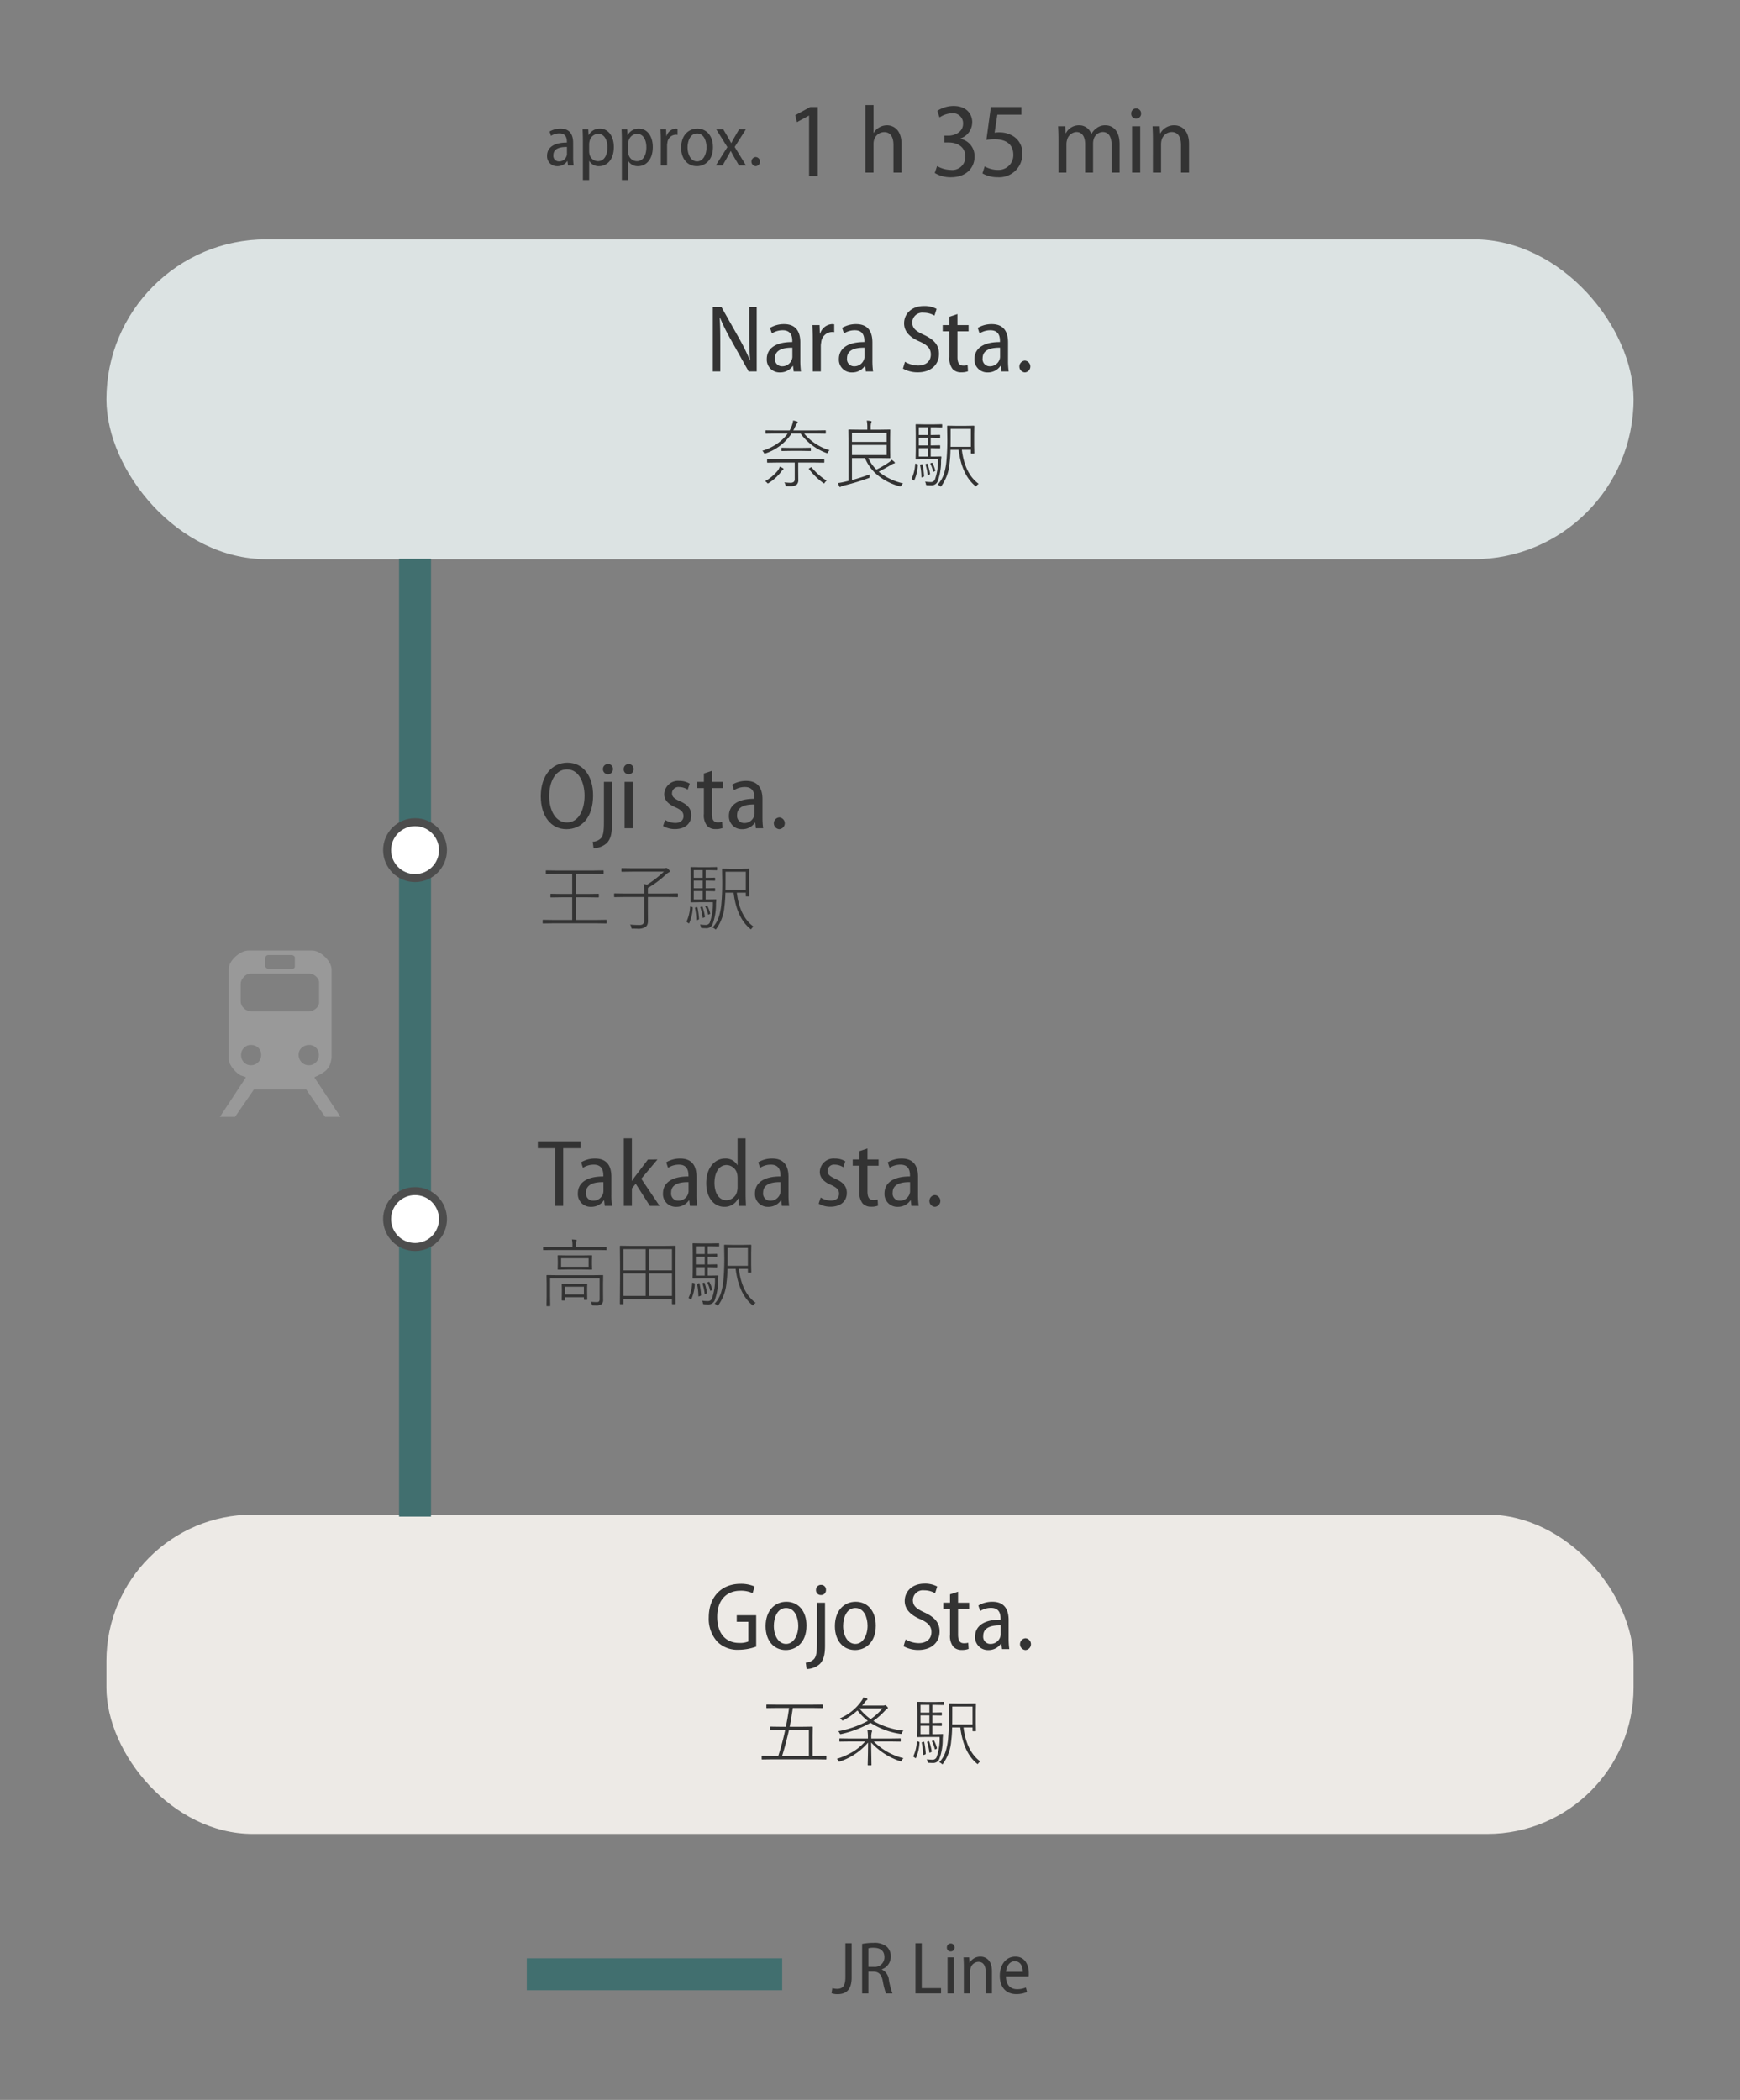 <svg id="_4-YO" data-name="4-YO" xmlns="http://www.w3.org/2000/svg" xmlns:xlink="http://www.w3.org/1999/xlink" width="327" height="394.606" viewBox="0 0 327 394.606"><rect x="0" y="0" width="327" height="394.606" fill="#808080" stroke="none"/><defs><style>.cls-1{fill:#999;}.cls-2{fill:#dce3e3;}.cls-3{fill:#333;}.cls-4{fill:#edeae6;}.cls-5,.cls-6{fill:none;stroke-miterlimit:10;}.cls-5{stroke:#416f6f;stroke-width:6px;}.cls-6{stroke:#4d4d4d;stroke-width:3px;}.cls-7{fill:#fff;}</style><symbol id="map-icon-train" data-name="map-icon-train" viewBox="0 0 37.772 52.117"><path class="cls-1" d="M29.771,40.018l-.123-.235.062-.088.062-.088a14.521,14.521,0,0,0,3.111-1.744,5.144,5.144,0,0,0,1.871-3.054l.234-1.074V5.987a4.252,4.252,0,0,0-.595-2.071,7.946,7.946,0,0,0-1.484-1.932A8.523,8.523,0,0,0,30.926.559,4.639,4.639,0,0,0,28.818,0H8.96A4.712,4.712,0,0,0,6.91.529,8.494,8.494,0,0,0,4.895,1.896,7.546,7.546,0,0,0,3.383,3.759a4.146,4.146,0,0,0-.595,2.055v28.16a3.634,3.634,0,0,0,.355,1.482,7.292,7.292,0,0,0,.889,1.447,9.166,9.166,0,0,0,1.16,1.25,7.874,7.874,0,0,0,1.216.918c.191.08.542.204,1.04.362.487.157.715.273.678.349L0,52.117H4.741l5.933-8.599H27.043l5.926,8.599h4.803ZM14.173,2.369a.946.946,0,0,1,.297-.625.81.81,0,0,1,.593-.321h7.591a1.232,1.232,0,0,1,.476.232c.234.159.352.316.352.474V5.034a.672.672,0,0,1-.295.533.903.903,0,0,1-.533.246H15.006l-.241-.188a2.165,2.165,0,0,1-.384-.327.594.594,0,0,1-.208-.436ZM6.522,10.493a2.737,2.737,0,0,1,.269-1.159,4.554,4.554,0,0,1,.682-1.038A3.427,3.427,0,0,1,8.449,7.53,2.457,2.457,0,0,1,9.61,7.232H28.053a2.736,2.736,0,0,1,1.062.233,3.648,3.648,0,0,1,.981.654,3.721,3.721,0,0,1,.712.894,2.003,2.003,0,0,1,.263,1.004v6.287a2.005,2.005,0,0,1-.294,1.033,3.202,3.202,0,0,1-.771.899,4.434,4.434,0,0,1-1.009.613,2.446,2.446,0,0,1-1.064.239H9.729l-.3-.053a1.794,1.794,0,0,1-.358-.123,3.007,3.007,0,0,1-1.775-1.068,2.915,2.915,0,0,1-.773-1.954Zm5.489,24.491a3.058,3.058,0,0,1-2.283.947A2.878,2.878,0,0,1,7.5,34.984a3.33,3.33,0,0,1-.858-2.317,2.993,2.993,0,0,1,.893-2.159,2.928,2.928,0,0,1,2.194-.925,3.261,3.261,0,0,1,2.283.858,2.988,2.988,0,0,1,.919,2.289A3.124,3.124,0,0,1,12.012,34.984Zm13.578,0a3.214,3.214,0,0,1-.922-2.317,2.832,2.832,0,0,1,.979-2.227,3.396,3.396,0,0,1,2.288-.858,2.907,2.907,0,0,1,2.221.925,3.065,3.065,0,0,1,.862,2.159,3.266,3.266,0,0,1-.891,2.317,2.965,2.965,0,0,1-2.257.947A3.044,3.044,0,0,1,25.59,34.984Z"/></symbol></defs><title>sp_areagude-gs</title><rect class="cls-2" x="20" y="44.975" width="287" height="60.108" rx="30.054" ry="30.054"/><path class="cls-3" d="M107.713,29.494a11.258,11.258,0,0,0,.098,1.597h-1.065l-.098-.812h-.042a2.196,2.196,0,0,1-1.863.953,1.863,1.863,0,0,1-1.933-1.947c0-1.653,1.429-2.508,3.726-2.493v-.168c0-.659-.182-1.569-1.415-1.556a2.868,2.868,0,0,0-1.569.463l-.266-.812a3.966,3.966,0,0,1,2.045-.547c1.863,0,2.381,1.261,2.381,2.676Zm-1.163-1.877c-1.093-.014-2.55.182-2.55,1.541a1.038,1.038,0,0,0,1.051,1.177,1.479,1.479,0,0,0,1.457-1.093,1.252,1.252,0,0,0,.042-.393Z"/><path class="cls-3" d="M109.545,26.497c0-.925-.028-1.598-.056-2.186h1.065l.056,1.065h.028a2.34,2.34,0,0,1,2.115-1.205c1.498,0,2.605,1.345,2.605,3.46,0,2.466-1.358,3.601-2.787,3.601a2.037,2.037,0,0,1-1.821-.98h-.028v3.586h-1.177Zm1.177,1.919a2.001,2.001,0,0,0,.056.518,1.643,1.643,0,0,0,1.583,1.359c1.191,0,1.793-1.121,1.793-2.62,0-1.372-.588-2.535-1.765-2.535a1.742,1.742,0,0,0-1.597,1.429,2.083,2.083,0,0,0-.07.505Z"/><path class="cls-3" d="M116.868,26.497c0-.925-.028-1.598-.056-2.186h1.065l.056,1.065h.028a2.34,2.34,0,0,1,2.115-1.205c1.498,0,2.605,1.345,2.605,3.46,0,2.466-1.358,3.601-2.787,3.601a2.037,2.037,0,0,1-1.821-.98h-.028v3.586h-1.177Zm1.177,1.919a2.001,2.001,0,0,0,.056.518,1.643,1.643,0,0,0,1.583,1.359c1.191,0,1.793-1.121,1.793-2.62,0-1.372-.588-2.535-1.765-2.535a1.742,1.742,0,0,0-1.597,1.429,2.083,2.083,0,0,0-.07.505Z"/><path class="cls-3" d="M124.189,26.314c0-.729-.028-1.4-.056-2.003h1.051l.042,1.246h.042a1.936,1.936,0,0,1,1.751-1.387,2.147,2.147,0,0,1,.308.028v1.148a1.515,1.515,0,0,0-.364-.027,1.628,1.628,0,0,0-1.54,1.526,2.545,2.545,0,0,0-.056.589v3.655h-1.177Z"/><path class="cls-3" d="M133.988,27.659c0,2.535-1.583,3.572-3.04,3.572-1.653,0-2.941-1.275-2.941-3.488,0-2.325,1.387-3.572,3.04-3.572C132.769,24.171,133.988,25.502,133.988,27.659Zm-4.776.056c0,1.373.658,2.62,1.793,2.62,1.106,0,1.779-1.261,1.779-2.647,0-1.121-.462-2.606-1.779-2.606C129.716,25.082,129.211,26.497,129.211,27.715Z"/><path class="cls-3" d="M135.924,24.311l.869,1.457c.224.378.406.742.616,1.12h.028c.196-.392.406-.77.616-1.135l.841-1.442h1.274l-2.101,3.306,2.129,3.474H138.88l-.896-1.526c-.224-.378-.42-.757-.644-1.177h-.028c-.196.42-.406.77-.644,1.177l-.868,1.526h-1.275l2.171-3.445-2.087-3.334Z"/><path class="cls-3" d="M142.006,31.231a.865.865,0,0,1,.014-1.724.864.864,0,0,1,0,1.724Z"/><path class="cls-3" d="M152.05,21.73h-.04l-2.24,1.221-.32-1.301,2.801-1.54h1.44V33.113h-1.64Z"/><path class="cls-3" d="M162.635,19.745h1.53v5.222h.036a2.703,2.703,0,0,1,1.008-1.008,2.883,2.883,0,0,1,1.477-.414c1.17,0,2.736.773,2.736,3.528v5.366H167.91V27.254c0-1.315-.432-2.431-1.765-2.431a2.011,2.011,0,0,0-1.891,1.512,2.339,2.339,0,0,0-.09.721v5.384h-1.53Z"/><path class="cls-3" d="M176.109,31.213a5.376,5.376,0,0,0,2.581.72,2.438,2.438,0,0,0,2.721-2.54c0-1.78-1.48-2.621-3.141-2.621h-.78v-1.28h.76c1.18,0,2.74-.68,2.74-2.221a1.88,1.88,0,0,0-2.12-1.98,4.319,4.319,0,0,0-2.301.78l-.42-1.24a5.519,5.519,0,0,1,3.081-.92c2.341,0,3.481,1.46,3.481,3.061a3.239,3.239,0,0,1-2.261,3.061v.04a3.32,3.32,0,0,1,2.701,3.361c0,2.08-1.54,3.881-4.441,3.881a5.703,5.703,0,0,1-3.041-.801Z"/><path class="cls-3" d="M191.954,21.551h-4.521l-.52,3.381a5.443,5.443,0,0,1,.9-.06,4.875,4.875,0,0,1,2.701.78,3.692,3.692,0,0,1,1.62,3.221,4.352,4.352,0,0,1-4.561,4.441,5.86,5.86,0,0,1-2.94-.721l.42-1.32a5.054,5.054,0,0,0,2.48.66,2.776,2.776,0,0,0,2.901-2.881c-.02-1.78-1.18-2.88-3.501-2.88a10.021,10.021,0,0,0-1.56.12l.84-6.182h5.741Z"/><path class="cls-3" d="M198.919,26.047c0-.935-.036-1.602-.072-2.322h1.333l.09,1.315h.036a2.737,2.737,0,0,1,2.503-1.494,2.346,2.346,0,0,1,2.269,1.62h.036a3.132,3.132,0,0,1,.954-1.08,2.61,2.61,0,0,1,1.692-.54c1.171,0,2.647.792,2.647,3.564v5.33h-1.494V27.361c0-1.53-.486-2.557-1.692-2.557a1.853,1.853,0,0,0-1.692,1.387,2.711,2.711,0,0,0-.108.792v5.456h-1.494V27.073c0-1.26-.486-2.269-1.639-2.269a1.946,1.946,0,0,0-1.765,1.53,2.696,2.696,0,0,0-.108.774v5.33h-1.494Z"/><path class="cls-3" d="M214.443,21.33a.906.906,0,0,1-.954.954.885.885,0,0,1-.9-.954.928.928,0,1,1,1.855,0ZM212.75,32.44V23.725h1.531v8.715Z"/><path class="cls-3" d="M216.667,26.047c0-.935-.036-1.602-.071-2.322h1.35l.072,1.315h.054a2.926,2.926,0,0,1,2.611-1.494c1.206,0,2.772.773,2.772,3.511v5.384h-1.513V27.235c0-1.296-.432-2.431-1.764-2.431a2.022,2.022,0,0,0-1.891,1.566,2.976,2.976,0,0,0-.09.757v5.311h-1.531Z"/><path class="cls-3" d="M133.963,69.806V57.67h1.603l3.385,5.996a39.419,39.419,0,0,1,1.98,4.033h.036c-.127-1.711-.162-3.224-.162-5.168V57.67h1.404V69.806h-1.513l-3.385-6.05a37.401,37.401,0,0,1-2.017-4.088l-.036.019c.09,1.566.108,3.043.108,5.222v4.897Z"/><path class="cls-3" d="M150.405,67.753a14.476,14.476,0,0,0,.126,2.053h-1.368l-.126-1.045h-.054a2.822,2.822,0,0,1-2.394,1.225,2.394,2.394,0,0,1-2.485-2.503c0-2.124,1.836-3.223,4.79-3.205v-.216c0-.846-.234-2.017-1.819-1.998a3.683,3.683,0,0,0-2.017.594l-.342-1.044a5.095,5.095,0,0,1,2.628-.702c2.395,0,3.061,1.62,3.061,3.438ZM148.911,65.34c-1.405-.018-3.277.234-3.277,1.98a1.334,1.334,0,0,0,1.351,1.513,1.9,1.9,0,0,0,1.873-1.404,1.599,1.599,0,0,0,.054-.504Z"/><path class="cls-3" d="M152.744,63.666c0-.936-.036-1.801-.072-2.575h1.351l.054,1.603h.054a2.488,2.488,0,0,1,2.25-1.782,2.772,2.772,0,0,1,.397.035v1.477a1.897,1.897,0,0,0-.468-.036,2.095,2.095,0,0,0-1.98,1.963,3.261,3.261,0,0,0-.072.757v4.699h-1.512Z"/><path class="cls-3" d="M163.954,67.753a14.476,14.476,0,0,0,.126,2.053h-1.368l-.126-1.045h-.054a2.822,2.822,0,0,1-2.394,1.225,2.394,2.394,0,0,1-2.485-2.503c0-2.124,1.836-3.223,4.79-3.205v-.216c0-.846-.234-2.017-1.819-1.998a3.683,3.683,0,0,0-2.017.594l-.342-1.044a5.095,5.095,0,0,1,2.628-.702c2.395,0,3.061,1.62,3.061,3.438ZM162.46,65.34c-1.405-.018-3.277.234-3.277,1.98a1.334,1.334,0,0,0,1.351,1.513,1.9,1.9,0,0,0,1.873-1.404,1.599,1.599,0,0,0,.054-.504Z"/><path class="cls-3" d="M170.072,67.987a4.969,4.969,0,0,0,2.466.702c1.513,0,2.395-.847,2.395-2.071,0-1.116-.648-1.782-2.089-2.431-1.674-.702-2.935-1.765-2.935-3.421,0-1.872,1.494-3.259,3.727-3.259a4.844,4.844,0,0,1,2.377.54l-.396,1.261a3.972,3.972,0,0,0-2.053-.54,1.877,1.877,0,0,0-2.124,1.8c0,1.152.702,1.675,2.233,2.377,1.873.882,2.791,1.908,2.791,3.547,0,1.944-1.404,3.476-3.997,3.476a5.598,5.598,0,0,1-2.773-.702Z"/><path class="cls-3" d="M179.936,59.02v2.07h2.088v1.17h-2.088v4.826c0,1.098.324,1.62,1.098,1.62a3.163,3.163,0,0,0,.81-.09l.072,1.152a3.365,3.365,0,0,1-1.296.198,2.075,2.075,0,0,1-1.603-.631,3.221,3.221,0,0,1-.594-2.232V62.261h-1.26v-1.17h1.26V59.524Z"/><path class="cls-3" d="M189.436,67.753a14.476,14.476,0,0,0,.126,2.053h-1.368l-.126-1.045h-.054a2.822,2.822,0,0,1-2.394,1.225,2.394,2.394,0,0,1-2.485-2.503c0-2.124,1.836-3.223,4.79-3.205v-.216c0-.846-.234-2.017-1.819-1.998a3.684,3.684,0,0,0-2.017.594l-.342-1.044a5.097,5.097,0,0,1,2.629-.702c2.394,0,3.061,1.62,3.061,3.438ZM187.942,65.34c-1.405-.018-3.277.234-3.277,1.98a1.334,1.334,0,0,0,1.351,1.513,1.9,1.9,0,0,0,1.873-1.404,1.599,1.599,0,0,0,.054-.504Z"/><path class="cls-3" d="M192.588,69.985a1.111,1.111,0,0,1,.018-2.215,1.111,1.111,0,0,1,0,2.215Z"/><path class="cls-3" d="M148.022,81.478H145.91l-1.935.027a.084.084,0,0,1-.096-.096V80.959a.085.085,0,0,1,.096-.096l1.935.027h2.495l.082-.171a5.324,5.324,0,0,0,.574-1.702,4.807,4.807,0,0,1,.697.178c.114.041.171.099.171.171q0,.056-.15.205a7.544,7.544,0,0,0-.52.998l-.171.321h4.088l1.921-.027a.085.085,0,0,1,.096.096V81.41a.084.084,0,0,1-.096.096l-1.921-.027h-2.044a9.82,9.82,0,0,0,4.771,3.124,1.303,1.303,0,0,0-.321.39c-.05.114-.098.171-.144.171a.653.653,0,0,1-.15-.048,10.414,10.414,0,0,1-4.826-3.637h-1.709a9.49,9.49,0,0,1-4.901,3.726.671.671,0,0,1-.164.041q-.061,0-.144-.185a.923.923,0,0,0-.294-.349,9.662,9.662,0,0,0,2.987-1.47A7.713,7.713,0,0,0,148.022,81.478Zm-1.483,6.214a3.098,3.098,0,0,1,.608.294c.073.06.109.105.109.137q0,.061-.157.185a1.481,1.481,0,0,0-.294.335,8.793,8.793,0,0,1-2.324,2.119.613.613,0,0,1-.185.089c-.037,0-.091-.05-.164-.15a.92.92,0,0,0-.362-.267,8.498,8.498,0,0,0,2.222-1.791A2.333,2.333,0,0,0,146.539,87.692Zm3.473-.772v1.565l.014,1.695a1.14,1.14,0,0,1-.335.923,2.303,2.303,0,0,1-1.347.273c-.127,0-.271-.002-.431-.007a.409.409,0,0,1-.219-.034.498.498,0,0,1-.075-.191,1.531,1.531,0,0,0-.212-.499,9.752,9.752,0,0,0,1.08.082,1.005,1.005,0,0,0,.711-.191.67.67,0,0,0,.157-.492V86.92h-3.151l-1.941.027c-.068,0-.102-.031-.102-.096V86.4c0-.064.034-.096.102-.096l1.941.027h6.651l1.962-.027a.085.085,0,0,1,.096.096v.451a.084.084,0,0,1-.096.096L152.855,86.92Zm-1.456-2.755h2.126l1.613-.027a.085.085,0,0,1,.096.096v.424a.084.084,0,0,1-.096.096l-1.613-.027h-2.126l-1.606.027c-.068,0-.102-.031-.102-.096v-.424c0-.064.034-.096.102-.096Zm6.809,6.159a1.292,1.292,0,0,0-.355.362q-.096.164-.144.164a.405.405,0,0,1-.164-.089,13.568,13.568,0,0,1-2.659-2.591.143.143,0,0,1-.034-.075c0-.036.05-.082.15-.137l.164-.102a.568.568,0,0,1,.15-.061c.023,0,.048.019.075.055A11.481,11.481,0,0,0,155.364,90.324Z"/><path class="cls-3" d="M162.996,80.747v-.335a7.134,7.134,0,0,0-.096-1.374,5.051,5.051,0,0,1,.738.082c.105.019.157.053.157.102a.853.853,0,0,1-.089.267,3.346,3.346,0,0,0-.068.895v.362h1.613l1.955-.027c.068,0,.102.032.102.096l-.027,1.47v2.27l.027,1.456c0,.065-.034.096-.102.096l-1.955-.027H163.18a8.195,8.195,0,0,0,.56,1.005,6.852,6.852,0,0,0,.964,1.162,18.973,18.973,0,0,0,2.406-1.408,1.92,1.92,0,0,0,.451-.451,4.673,4.673,0,0,1,.533.431.26.26,0,0,1,.082.171c0,.06-.061.096-.185.109a1.714,1.714,0,0,0-.472.226q-1.21.712-2.379,1.319a11.226,11.226,0,0,0,4.573,2.194,1.6,1.6,0,0,0-.321.397c-.078.119-.141.178-.191.178a.658.658,0,0,1-.171-.041,10.955,10.955,0,0,1-4.19-2.153,8.197,8.197,0,0,1-2.283-3.138h-2.447V90.208q1.429-.375,3.377-1.066a1.128,1.128,0,0,0-.061.383.561.561,0,0,1-.027.232.35.35,0,0,1-.164.089A46.903,46.903,0,0,1,158.6,91.247a1.945,1.945,0,0,0-.588.212.201.201,0,0,1-.144.068.132.132,0,0,1-.123-.096,6.495,6.495,0,0,1-.267-.649,14.854,14.854,0,0,0,1.497-.294q.376-.095.478-.109V83.085l-.027-2.27a.085.085,0,0,1,.096-.096l2.03.027Zm-2.885,2.297h6.528V81.335h-6.528Zm0,.574v1.887h6.528V83.618Z"/><path class="cls-3" d="M172.195,87.173l.185.055a.134.134,0,0,1,.109.144,8.285,8.285,0,0,1-.656,2.871q-.034.061-.061.061a.353.353,0,0,1-.123-.061l-.198-.144c-.086-.059-.13-.102-.13-.13a.164.164,0,0,1,.021-.068,7.335,7.335,0,0,0,.643-2.687c.009-.055.027-.082.055-.082A.85.85,0,0,1,172.195,87.173Zm2.714-2.953v1.579h.56l1.34-.027q.102,0,.102.082v.027c-.004.078-.016.21-.034.397q-.021.22-.027.349a10.652,10.652,0,0,1-.656,3.883,1.238,1.238,0,0,1-1.176.697q-.294,0-.793-.027c-.091-.009-.146-.024-.164-.048A.417.417,0,0,1,174,90.939a1.175,1.175,0,0,0-.157-.431,9.201,9.201,0,0,0,1.053.082.829.829,0,0,0,.772-.403,10.254,10.254,0,0,0,.602-3.869h-2.591l-1.511.027a.084.084,0,0,1-.096-.096l.027-1.572V81.472l-.027-1.661a.085.085,0,0,1,.096-.096l1.511.027h1.9l1.388-.027a.085.085,0,0,1,.096.096v.41a.084.084,0,0,1-.096.096l-1.388-.027h-.67v1.449h.321l1.36-.027a.085.085,0,0,1,.096.096v.397c0,.055-.032.082-.096.082l-1.36-.027h-.321V83.7h.321l1.36-.027a.085.085,0,0,1,.096.096v.383a.084.084,0,0,1-.096.096l-1.36-.027Zm-2.235-2.481h1.675V80.289h-1.675Zm0,1.962h1.675V82.258h-1.675Zm0,.52v1.579h1.675V84.22Zm.991,5.236c0,.073-.048.123-.144.15l-.191.075a.596.596,0,0,1-.123.027c-.032,0-.048-.029-.048-.089a11.15,11.15,0,0,0-.246-2.194.293.293,0,0,1-.007-.048c0-.031.048-.064.144-.096l.15-.041a.907.907,0,0,1,.109-.014q.048,0,.061.061A14.86,14.86,0,0,1,173.665,89.456Zm.506-2.311a.275.275,0,0,1,.089-.027c.027,0,.048.023.061.068a10.126,10.126,0,0,1,.458,1.832.212.212,0,0,1,.007.048c0,.037-.043.073-.13.109l-.137.055a.51.51,0,0,1-.137.048c-.023,0-.039-.024-.048-.075a8.934,8.934,0,0,0-.403-1.873.28.28,0,0,1-.014-.061q0-.041.123-.082Zm.895-.157a.334.334,0,0,1,.096-.027c.027,0,.05.019.068.055a6.221,6.221,0,0,1,.533,1.388.204.204,0,0,1,.007.041c0,.037-.03.071-.089.102l-.157.068a.385.385,0,0,1-.116.041c-.023,0-.039-.022-.048-.068a6.215,6.215,0,0,0-.506-1.415.157.157,0,0,1-.021-.061c0-.027.039-.052.116-.075Zm5.093-2.461h-1.538a23.858,23.858,0,0,1-.185,2.646,8.351,8.351,0,0,1-1.524,4.156q-.089.123-.123.123c-.023,0-.075-.041-.157-.123a1.312,1.312,0,0,0-.431-.253,5.373,5.373,0,0,0,1.203-2.058,11.577,11.577,0,0,0,.431-2.112A43.888,43.888,0,0,0,178.02,81.95l-.027-1.859a.085.085,0,0,1,.096-.096l1.565.027h1.798l1.552-.027a.085.085,0,0,1,.096.096l-.027,1.401v2.276l.027,1.374a.084.084,0,0,1-.096.096h-.451a.084.084,0,0,1-.096-.096v-.615h-1.695q.547,4.491,3.165,6.398a1.134,1.134,0,0,0-.376.335c-.068.101-.116.15-.144.15-.023,0-.073-.036-.15-.109Q180.727,89.189,180.159,84.527Zm-1.524-.56h3.821v-3.37h-3.808V81.998Q178.648,83.379,178.635,83.967Z"/><rect class="cls-4" x="20" y="284.625" width="287" height="60" rx="27.5" ry="27.5"/><path class="cls-3" d="M142.112,309.423a9.56,9.56,0,0,1-3.259.594,5.36,5.36,0,0,1-4.033-1.494,6.411,6.411,0,0,1-1.62-4.592c.018-3.961,2.484-6.302,5.96-6.302a6.337,6.337,0,0,1,2.647.505l-.36,1.242a5.302,5.302,0,0,0-2.305-.45c-2.502,0-4.357,1.656-4.357,4.915s1.728,4.897,4.141,4.897a4.124,4.124,0,0,0,1.71-.27V304.76H138.457v-1.225h3.655Z"/><path class="cls-3" d="M151.569,305.479c0,3.259-2.035,4.592-3.907,4.592-2.124,0-3.781-1.639-3.781-4.483,0-2.989,1.783-4.592,3.907-4.592C150.002,300.996,151.569,302.707,151.569,305.479Zm-6.14.072c0,1.765.846,3.367,2.305,3.367,1.422,0,2.287-1.621,2.287-3.403,0-1.44-.594-3.349-2.287-3.349C146.077,302.167,145.429,303.985,145.429,305.552Z"/><path class="cls-3" d="M151.429,312.43a2.286,2.286,0,0,0,1.548-.666c.414-.486.558-1.171.558-3.115v-7.472h1.513v8.012c0,1.728-.252,2.755-.99,3.512a3.812,3.812,0,0,1-2.467.935Zm3.799-13.648a.908.908,0,0,1-.955.955.899.899,0,0,1-.918-.955.927.927,0,0,1,.954-.954A.898.898,0,0,1,155.228,298.781Z"/><path class="cls-3" d="M164.591,305.479c0,3.259-2.035,4.592-3.907,4.592-2.124,0-3.781-1.639-3.781-4.483,0-2.989,1.783-4.592,3.907-4.592C163.025,300.996,164.591,302.707,164.591,305.479Zm-6.14.072c0,1.765.846,3.367,2.305,3.367,1.422,0,2.287-1.621,2.287-3.403,0-1.44-.594-3.349-2.287-3.349C159.1,302.167,158.452,303.985,158.452,305.552Z"/><path class="cls-3" d="M170.188,308.072a4.969,4.969,0,0,0,2.466.702c1.513,0,2.395-.846,2.395-2.07,0-1.116-.648-1.782-2.089-2.431-1.674-.702-2.935-1.765-2.935-3.421,0-1.873,1.494-3.26,3.727-3.26a4.842,4.842,0,0,1,2.377.541l-.396,1.26a3.982,3.982,0,0,0-2.053-.54,1.878,1.878,0,0,0-2.124,1.801c0,1.152.702,1.675,2.233,2.377,1.873.882,2.791,1.908,2.791,3.547,0,1.944-1.404,3.475-3.997,3.475a5.598,5.598,0,0,1-2.773-.702Z"/><path class="cls-3" d="M180.052,299.106v2.071H182.14v1.17h-2.088v4.825c0,1.099.324,1.621,1.098,1.621a3.114,3.114,0,0,0,.81-.091l.072,1.152a3.365,3.365,0,0,1-1.296.198,2.075,2.075,0,0,1-1.603-.63,3.222,3.222,0,0,1-.594-2.232v-4.844h-1.26v-1.17h1.26v-1.567Z"/><path class="cls-3" d="M189.551,307.838a14.457,14.457,0,0,0,.126,2.053h-1.368l-.126-1.044h-.054a2.822,2.822,0,0,1-2.394,1.225,2.395,2.395,0,0,1-2.485-2.503c0-2.125,1.836-3.223,4.79-3.205v-.216c0-.847-.234-2.017-1.819-1.999a3.677,3.677,0,0,0-2.017.595l-.342-1.045a5.106,5.106,0,0,1,2.629-.702c2.394,0,3.061,1.621,3.061,3.439Zm-1.494-2.412c-1.405-.019-3.277.233-3.277,1.98a1.334,1.334,0,0,0,1.351,1.513,1.901,1.901,0,0,0,1.873-1.404,1.605,1.605,0,0,0,.054-.505Z"/><path class="cls-3" d="M192.704,310.071a1.111,1.111,0,0,1,.018-2.215,1.111,1.111,0,0,1,0,2.215Z"/><path class="cls-3" d="M146.26,329.979a50.231,50.231,0,0,0,1.306-4.888h-.827l-1.935.027a.085.085,0,0,1-.096-.096v-.465a.084.084,0,0,1,.096-.096l1.935.027h.95q.404-1.997.602-3.534h-2.208l-1.962.027a.085.085,0,0,1-.096-.096v-.478a.084.084,0,0,1,.096-.096l1.962.027h6.467l1.955-.027a.084.084,0,0,1,.096.096v.478a.085.085,0,0,1-.096.096l-1.955-.027h-3.555q-.308,2.118-.588,3.534h2.263l1.962-.027c.073,0,.109.031.109.096l-.027,1.545v3.876h.643l1.853-.027a.084.084,0,0,1,.096.096v.492a.085.085,0,0,1-.096.096l-1.853-.027h-8.271l-1.846.027a.085.085,0,0,1-.096-.096v-.492a.084.084,0,0,1,.096-.096l1.846.027Zm.718,0h5.038v-4.888h-3.739Q147.614,328.004,146.978,329.979Z"/><path class="cls-3" d="M159.767,327.259l-1.921.027a.085.085,0,0,1-.096-.096v-.424a.084.084,0,0,1,.096-.096l1.921.027H163.11v-.185a8.199,8.199,0,0,0-.096-1.408q.322.013.725.068c.105.018.157.055.157.109a.447.447,0,0,1-.034.157.958.958,0,0,0-.048.137,3.83,3.83,0,0,0-.075.936v.185h3.514l1.921-.027a.084.084,0,0,1,.096.096v.424a.085.085,0,0,1-.096.096l-1.921-.027h-3.035a11.848,11.848,0,0,0,5.571,3.138,1.423,1.423,0,0,0-.321.417c-.059.118-.114.178-.164.178a.6.6,0,0,1-.157-.041,12.785,12.785,0,0,1-5.435-3.521l.068,4.211a.085.085,0,0,1-.096.096h-.52a.085.085,0,0,1-.096-.096q0-.048.014-.629.048-1.723.055-3.555a12.002,12.002,0,0,1-5.25,3.541,1.25,1.25,0,0,1-.185.048c-.05,0-.1-.055-.15-.164a.885.885,0,0,0-.294-.362,14.012,14.012,0,0,0,3.261-1.483,10.445,10.445,0,0,0,2.071-1.777Zm-1.921-4.354a9.471,9.471,0,0,0,4.211-3.5,1.525,1.525,0,0,0,.198-.444,5.314,5.314,0,0,1,.677.232.145.145,0,0,1,.096.144c0,.059-.043.109-.13.15a1.281,1.281,0,0,0-.321.328q-.424.554-.547.684h3.978a.556.556,0,0,0,.212-.027.315.315,0,0,1,.123-.041c.078,0,.189.075.335.226.132.132.198.226.198.28,0,.059-.041.109-.123.15a1.811,1.811,0,0,0-.369.308,14.569,14.569,0,0,1-2.249,2.003,14.46,14.46,0,0,0,5.653,1.818,1.026,1.026,0,0,0-.28.424c-.045.132-.102.198-.171.198a1.183,1.183,0,0,1-.137-.014,14.14,14.14,0,0,1-5.599-2.078,19.818,19.818,0,0,1-5.489,2.106,1.034,1.034,0,0,1-.164.027c-.055,0-.112-.071-.171-.212a1.14,1.14,0,0,0-.239-.342,18.986,18.986,0,0,0,5.558-1.941,11.047,11.047,0,0,1-1.948-1.962,12.128,12.128,0,0,1-2.632,1.832.429.429,0,0,1-.171.061c-.045,0-.105-.048-.178-.144A.829.829,0,0,0,157.846,322.904Zm7.991-1.859h-4.32a10.709,10.709,0,0,0,2.099,2.003A11.153,11.153,0,0,0,165.837,321.045Z"/><path class="cls-3" d="M172.509,327.259l.185.055a.133.133,0,0,1,.109.144,8.285,8.285,0,0,1-.656,2.871q-.034.061-.061.061a.353.353,0,0,1-.123-.061l-.198-.144c-.086-.06-.13-.102-.13-.13a.16.16,0,0,1,.021-.068,7.345,7.345,0,0,0,.643-2.687c.009-.055.027-.082.055-.082A.85.85,0,0,1,172.509,327.259Zm2.714-2.953v1.579h.56l1.34-.027q.102,0,.102.082v.027c-.004.077-.016.209-.034.397q-.021.218-.027.349a10.657,10.657,0,0,1-.656,3.883,1.238,1.238,0,0,1-1.176.697c-.196,0-.46-.01-.793-.027-.091-.01-.146-.025-.164-.048a.427.427,0,0,1-.061-.191,1.175,1.175,0,0,0-.157-.431,9.201,9.201,0,0,0,1.053.082.831.831,0,0,0,.772-.403,10.263,10.263,0,0,0,.602-3.869h-2.591l-1.511.027a.085.085,0,0,1-.096-.096l.027-1.572v-3.206l-.027-1.661a.084.084,0,0,1,.096-.096l1.511.027h1.9l1.388-.027a.084.084,0,0,1,.096.096v.41a.085.085,0,0,1-.096.096l-1.388-.027h-.67v1.449h.321l1.36-.027a.084.084,0,0,1,.096.096v.397c0,.055-.032.082-.096.082l-1.36-.027h-.321v1.442h.321l1.36-.027a.084.084,0,0,1,.096.096v.383a.085.085,0,0,1-.096.096l-1.36-.027Zm-2.235-2.481h1.675V320.375h-1.675Zm0,1.962h1.675v-1.442h-1.675Zm0,.52v1.579h1.675v-1.579Zm.991,5.236c0,.072-.048.123-.144.15l-.191.075a.675.675,0,0,1-.123.027c-.032,0-.048-.03-.048-.089a11.15,11.15,0,0,0-.246-2.194.323.323,0,0,1-.007-.048c0-.032.048-.065.144-.096l.15-.041a.737.737,0,0,1,.109-.014q.048,0,.061.061A14.841,14.841,0,0,1,173.978,329.542Zm.506-2.311a.252.252,0,0,1,.089-.027c.027,0,.048.022.061.068a10.105,10.105,0,0,1,.458,1.832.205.205,0,0,1,.007.048c0,.036-.043.072-.13.109l-.137.055a.552.552,0,0,1-.137.048c-.023,0-.039-.025-.048-.075a8.907,8.907,0,0,0-.403-1.873.305.305,0,0,1-.014-.061q0-.041.123-.082Zm.895-.157a.304.304,0,0,1,.096-.027c.027,0,.05.018.068.055a6.184,6.184,0,0,1,.533,1.388.185.185,0,0,1,.007.041c0,.036-.03.07-.089.102l-.157.068a.385.385,0,0,1-.116.041c-.023,0-.039-.023-.048-.068a6.181,6.181,0,0,0-.506-1.415.157.157,0,0,1-.021-.061c0-.027.039-.053.116-.075Zm5.093-2.461h-1.538a23.858,23.858,0,0,1-.185,2.646,8.355,8.355,0,0,1-1.524,4.156q-.089.123-.123.123c-.023,0-.075-.041-.157-.123a1.295,1.295,0,0,0-.431-.253,5.381,5.381,0,0,0,1.203-2.058,11.577,11.577,0,0,0,.431-2.112,43.9,43.9,0,0,0,.185-4.956l-.027-1.859a.084.084,0,0,1,.096-.096l1.565.027h1.798l1.552-.027a.084.084,0,0,1,.096.096l-.027,1.401v2.276l.027,1.374a.085.085,0,0,1-.096.096h-.451a.085.085,0,0,1-.096-.096v-.615h-1.695q.547,4.491,3.165,6.398a1.113,1.113,0,0,0-.376.335c-.068.1-.116.15-.144.15-.023,0-.073-.037-.15-.109Q181.04,329.275,180.473,324.613Zm-1.524-.56H182.77v-3.37h-3.808v1.401Q178.962,323.464,178.948,324.053Z"/><line class="cls-5" x1="78" y1="105" x2="78" y2="285"/><circle class="cls-6" cx="78" cy="159.75" r="4.5"/><circle class="cls-7" cx="78" cy="159.75" r="4.5"/><circle class="cls-6" cx="78" cy="229.08" r="4.5"/><circle class="cls-7" cx="78" cy="229.08" r="4.5"/><use width="37.772" height="52.117" transform="translate(41.322 178.615) scale(0.6)" xlink:href="#map-icon-train"/><path class="cls-3" d="M111.461,149.461c0,4.267-2.25,6.356-5.005,6.356-2.863,0-4.826-2.394-4.826-6.176,0-3.907,2.106-6.319,5.006-6.319C109.57,143.321,111.461,145.77,111.461,149.461Zm-8.246.162c0,2.557,1.134,4.934,3.331,4.934,2.215,0,3.312-2.396,3.312-5.042,0-2.358-1.008-4.934-3.295-4.934S103.215,147.012,103.215,149.623Z"/><path class="cls-3" d="M111.389,158.175a2.282,2.282,0,0,0,1.549-.666c.414-.486.559-1.17.559-3.114v-7.473h1.512v8.013c0,1.728-.252,2.755-.99,3.511a3.811,3.811,0,0,1-2.467.936Zm3.8-13.648a.937.937,0,1,1-1.873,0,.927.927,0,0,1,.954-.954A.898.898,0,0,1,115.189,144.527Z"/><path class="cls-3" d="M119.074,144.527a.906.906,0,0,1-.954.954.885.885,0,0,1-.9-.954.928.928,0,1,1,1.855,0Zm-1.692,11.109v-8.715h1.53v8.715Z"/><path class="cls-3" d="M124.995,154.07a3.795,3.795,0,0,0,1.891.576c1.044,0,1.566-.54,1.566-1.297,0-.72-.397-1.134-1.458-1.62-1.459-.612-2.161-1.44-2.161-2.467a2.59,2.59,0,0,1,2.827-2.521,3.692,3.692,0,0,1,1.963.521l-.379,1.116a3.017,3.017,0,0,0-1.603-.485,1.199,1.199,0,0,0-1.35,1.17c0,.685.432,1.009,1.476,1.494,1.369.595,2.143,1.351,2.143,2.629,0,1.603-1.188,2.611-3.061,2.611a4.355,4.355,0,0,1-2.232-.576Z"/><path class="cls-3" d="M133.792,144.852v2.07h2.089v1.17H133.792v4.826c0,1.098.324,1.62,1.099,1.62a3.166,3.166,0,0,0,.81-.09l.072,1.152a3.372,3.372,0,0,1-1.297.198,2.075,2.075,0,0,1-1.603-.631,3.221,3.221,0,0,1-.594-2.232v-4.844H131.02v-1.17H132.28v-1.566Z"/><path class="cls-3" d="M143.292,153.584a14.476,14.476,0,0,0,.126,2.053H142.05l-.126-1.045H141.87a2.824,2.824,0,0,1-2.396,1.225,2.394,2.394,0,0,1-2.484-2.503c0-2.124,1.837-3.223,4.789-3.205v-.216c0-.846-.233-2.017-1.818-1.998a3.686,3.686,0,0,0-2.017.594l-.342-1.044a5.097,5.097,0,0,1,2.629-.702c2.394,0,3.061,1.62,3.061,3.438Zm-1.494-2.413c-1.404-.018-3.277.234-3.277,1.98a1.334,1.334,0,0,0,1.351,1.513,1.901,1.901,0,0,0,1.873-1.404,1.613,1.613,0,0,0,.054-.504Z"/><path class="cls-3" d="M146.444,155.816a1.111,1.111,0,0,1,.018-2.215,1.111,1.111,0,0,1,0,2.215Z"/><path class="cls-3" d="M108.205,164.217v3.767h2.256l1.982-.027c.068,0,.102.032.102.096v.492c0,.065-.034.096-.102.096l-1.982-.027h-2.256v4.259h3.849l1.866-.027a.085.085,0,0,1,.096.096v.506c0,.055-.032.082-.096.082l-1.866-.027h-8.114l-1.866.027c-.064,0-.096-.027-.096-.082v-.506a.085.085,0,0,1,.096-.096l1.866.027h3.596v-4.259h-2.003l-1.989.027a.084.084,0,0,1-.096-.096v-.492a.085.085,0,0,1,.096-.096l1.989.027h2.003v-3.767h-2.898l-1.962.027a.084.084,0,0,1-.096-.096v-.492a.085.085,0,0,1,.096-.096l1.962.027h6.747l1.962-.027a.085.085,0,0,1,.096.096v.492a.084.084,0,0,1-.096.096l-1.962-.027Z"/><path class="cls-3" d="M121.079,168.558h-3.698l-1.873.027a.084.084,0,0,1-.096-.096v-.506a.085.085,0,0,1,.096-.096l1.873.027h3.698a10.044,10.044,0,0,0-.123-1.798q.519.089.656.13a20.474,20.474,0,0,0,3.158-2.454h-5.906l-1.982.027c-.068,0-.102-.031-.102-.096v-.492c0-.064.034-.096.102-.096l1.982.027h5.995a.571.571,0,0,0,.246-.041.328.328,0,0,1,.13-.027.599.599,0,0,1,.321.198c.214.191.321.331.321.417a.242.242,0,0,1-.157.212,2.2,2.2,0,0,0-.458.308,18.494,18.494,0,0,1-3.5,2.632v1.053h3.671l1.873-.027a.085.085,0,0,1,.096.096v.506a.084.084,0,0,1-.096.096l-1.873-.027h-3.671v2.55l.014,1.9a1.866,1.866,0,0,1-.137.8,1.257,1.257,0,0,1-.294.362,2.606,2.606,0,0,1-1.668.342q-.117,0-.738-.007a.201.201,0,0,1-.28-.226,1.514,1.514,0,0,0-.239-.54,16.921,16.921,0,0,0,1.832.082q.827,0,.827-.909Z"/><path class="cls-3" d="M129.899,170.39l.185.055a.134.134,0,0,1,.109.144,8.285,8.285,0,0,1-.656,2.871q-.034.061-.061.061a.353.353,0,0,1-.123-.061l-.198-.144c-.086-.059-.13-.102-.13-.13a.164.164,0,0,1,.021-.068,7.335,7.335,0,0,0,.643-2.687c.009-.055.027-.082.055-.082A.85.85,0,0,1,129.899,170.39Zm2.714-2.953v1.579h.56l1.34-.027q.102,0,.102.082v.027c-.004.078-.016.21-.034.397q-.021.22-.027.349a10.652,10.652,0,0,1-.656,3.883,1.238,1.238,0,0,1-1.176.697q-.294,0-.793-.027c-.091-.009-.146-.024-.164-.048a.417.417,0,0,1-.061-.191,1.175,1.175,0,0,0-.157-.431,9.201,9.201,0,0,0,1.053.082.829.829,0,0,0,.772-.403,10.254,10.254,0,0,0,.602-3.869h-2.591l-1.511.027a.084.084,0,0,1-.096-.096l.027-1.572v-3.206l-.027-1.661a.085.085,0,0,1,.096-.096l1.511.027h1.9l1.388-.027a.085.085,0,0,1,.096.096v.41a.084.084,0,0,1-.096.096l-1.388-.027h-.67v1.449h.321l1.36-.027a.085.085,0,0,1,.096.096v.397c0,.055-.032.082-.096.082l-1.36-.027h-.321v1.442h.321l1.36-.027a.085.085,0,0,1,.096.096v.383a.084.084,0,0,1-.096.096l-1.36-.027Zm-2.235-2.481h1.675v-1.449h-1.675Zm0,1.962h1.675v-1.442h-1.675Zm0,.52v1.579h1.675v-1.579Zm.991,5.236c0,.073-.048.123-.144.15l-.191.075a.596.596,0,0,1-.123.027c-.032,0-.048-.029-.048-.089a11.15,11.15,0,0,0-.246-2.194.293.293,0,0,1-.007-.048c0-.031.048-.064.144-.096l.15-.041a.907.907,0,0,1,.109-.014q.048,0,.061.061A14.86,14.86,0,0,1,131.369,172.673Zm.506-2.311a.275.275,0,0,1,.089-.027c.027,0,.048.023.061.068a10.126,10.126,0,0,1,.458,1.832.212.212,0,0,1,.007.048c0,.037-.043.073-.13.109l-.137.055a.51.51,0,0,1-.137.048c-.023,0-.039-.024-.048-.075a8.934,8.934,0,0,0-.403-1.873.28.28,0,0,1-.014-.061q0-.041.123-.082Zm.895-.157a.334.334,0,0,1,.096-.027c.027,0,.05.019.068.055a6.221,6.221,0,0,1,.533,1.388.204.204,0,0,1,.007.041c0,.037-.03.071-.089.102l-.157.068a.385.385,0,0,1-.116.041c-.023,0-.039-.022-.048-.068a6.215,6.215,0,0,0-.506-1.415.157.157,0,0,1-.021-.061c0-.027.039-.052.116-.075Zm5.093-2.461h-1.538a23.858,23.858,0,0,1-.185,2.646,8.351,8.351,0,0,1-1.524,4.156q-.089.123-.123.123c-.023,0-.075-.041-.157-.123a1.312,1.312,0,0,0-.431-.253,5.373,5.373,0,0,0,1.203-2.058,11.577,11.577,0,0,0,.431-2.112,43.888,43.888,0,0,0,.185-4.956l-.027-1.859a.085.085,0,0,1,.096-.096l1.565.027h1.798l1.552-.027a.085.085,0,0,1,.096.096l-.027,1.401v2.276l.027,1.374a.084.084,0,0,1-.096.096h-.451a.084.084,0,0,1-.096-.096v-.615h-1.695q.547,4.491,3.165,6.398a1.134,1.134,0,0,0-.376.335c-.068.101-.116.15-.144.15-.023,0-.073-.036-.15-.109Q138.43,172.406,137.863,167.744Zm-1.524-.56H140.16v-3.37h-3.808v1.401Q136.352,166.596,136.338,167.184Z"/><line class="cls-5" x1="99" y1="371" x2="147" y2="371"/><path class="cls-3" d="M158.876,365.165h1.176v6.458c0,2.381-1.121,3.123-2.661,3.123a3.228,3.228,0,0,1-1.121-.182l.154-.967a2.873,2.873,0,0,0,.869.141c.995,0,1.583-.435,1.583-2.186Z"/><path class="cls-3" d="M162.022,365.291a10.564,10.564,0,0,1,2.115-.195,3.581,3.581,0,0,1,2.549.756,2.394,2.394,0,0,1,.714,1.808,2.481,2.481,0,0,1-1.695,2.409v.027a2.388,2.388,0,0,1,1.345,1.976,13.877,13.877,0,0,0,.672,2.535h-1.219a13.268,13.268,0,0,1-.588-2.283c-.252-1.289-.729-1.793-1.779-1.821h-.939v4.104H162.022Zm1.177,4.314h1.008a1.796,1.796,0,0,0,2.003-1.82c0-1.177-.742-1.751-2.003-1.766a3.858,3.858,0,0,0-1.008.099Z"/><path class="cls-3" d="M172.046,365.165h1.177v8.447h3.628v.994h-4.805Z"/><path class="cls-3" d="M179.39,365.964a.706.706,0,0,1-.743.742.688.688,0,0,1-.7-.742.722.722,0,1,1,1.443,0Zm-1.317,8.643v-6.779h1.19v6.779Z"/><path class="cls-3" d="M181.136,369.634c0-.729-.028-1.247-.056-1.807H182.13l.056,1.022h.042a2.276,2.276,0,0,1,2.031-1.163c.939,0,2.157.603,2.157,2.731v4.189H185.24v-4.048c0-1.009-.336-1.892-1.373-1.892a1.574,1.574,0,0,0-1.471,1.219,2.339,2.339,0,0,0-.07.589v4.132h-1.191Z"/><path class="cls-3" d="M189.04,371.398c.028,1.793,1.009,2.409,2.101,2.409a3.975,3.975,0,0,0,1.653-.322l.21.855a4.92,4.92,0,0,1-2.031.393c-1.947,0-3.082-1.373-3.082-3.418,0-2.087,1.134-3.628,2.927-3.628,1.961,0,2.522,1.793,2.522,3.124a5.741,5.741,0,0,1-.028.588Zm3.166-.855c.014-.952-.378-1.988-1.499-1.988-1.093,0-1.569,1.106-1.653,1.988Z"/><path class="cls-3" d="M104.331,215.766h-3.259V214.47h8.03v1.296h-3.259v10.84h-1.513Z"/><path class="cls-3" d="M114.899,224.553a14.476,14.476,0,0,0,.126,2.053h-1.368l-.126-1.045h-.054a2.824,2.824,0,0,1-2.396,1.225,2.394,2.394,0,0,1-2.484-2.503c0-2.124,1.837-3.223,4.789-3.205v-.216c0-.846-.233-2.017-1.818-1.998a3.686,3.686,0,0,0-2.017.594l-.342-1.044a5.097,5.097,0,0,1,2.629-.702c2.394,0,3.061,1.62,3.061,3.438Zm-1.494-2.413c-1.404-.018-3.277.234-3.277,1.98a1.334,1.334,0,0,0,1.351,1.513,1.901,1.901,0,0,0,1.873-1.404,1.613,1.613,0,0,0,.054-.504Z"/><path class="cls-3" d="M118.752,221.906h.036a12.002,12.002,0,0,1,.685-.99l2.305-3.025H123.56l-3.043,3.619,3.438,5.096h-1.818l-2.664-4.159-.721.882v3.277h-1.513V213.911h1.513Z"/><path class="cls-3" d="M130.898,224.553a14.476,14.476,0,0,0,.126,2.053h-1.368l-.126-1.045h-.054a2.824,2.824,0,0,1-2.396,1.225,2.394,2.394,0,0,1-2.484-2.503c0-2.124,1.837-3.223,4.789-3.205v-.216c0-.846-.233-2.017-1.818-1.998a3.686,3.686,0,0,0-2.017.594l-.342-1.044a5.097,5.097,0,0,1,2.629-.702c2.394,0,3.061,1.62,3.061,3.438Zm-1.494-2.413c-1.404-.018-3.277.234-3.277,1.98a1.334,1.334,0,0,0,1.351,1.513,1.901,1.901,0,0,0,1.873-1.404,1.613,1.613,0,0,0,.054-.504Z"/><path class="cls-3" d="M140.125,213.911v10.497c0,.721.035,1.621.071,2.197h-1.351l-.071-1.387H138.72a2.816,2.816,0,0,1-2.61,1.566c-1.927,0-3.385-1.728-3.385-4.429,0-2.972,1.656-4.646,3.529-4.646a2.534,2.534,0,0,1,2.322,1.242h.036v-5.042Zm-1.513,7.454a4.203,4.203,0,0,0-.054-.647,2.098,2.098,0,0,0-1.999-1.783c-1.494,0-2.287,1.495-2.287,3.35,0,1.801.757,3.259,2.251,3.259a2.1,2.1,0,0,0,2.017-1.765,2.481,2.481,0,0,0,.072-.648Z"/><path class="cls-3" d="M148.183,224.553a14.476,14.476,0,0,0,.126,2.053H146.94l-.126-1.045h-.054a2.824,2.824,0,0,1-2.396,1.225,2.394,2.394,0,0,1-2.484-2.503c0-2.124,1.837-3.223,4.789-3.205v-.216c0-.846-.233-2.017-1.818-1.998a3.686,3.686,0,0,0-2.017.594l-.342-1.044a5.097,5.097,0,0,1,2.629-.702c2.394,0,3.061,1.62,3.061,3.438Zm-1.494-2.413c-1.404-.018-3.277.234-3.277,1.98a1.334,1.334,0,0,0,1.351,1.513,1.901,1.901,0,0,0,1.873-1.404,1.613,1.613,0,0,0,.054-.504Z"/><path class="cls-3" d="M154.23,225.039a3.795,3.795,0,0,0,1.891.576c1.044,0,1.566-.54,1.566-1.297,0-.72-.397-1.134-1.458-1.62-1.459-.612-2.161-1.44-2.161-2.467a2.59,2.59,0,0,1,2.827-2.521,3.692,3.692,0,0,1,1.963.521l-.379,1.116a3.017,3.017,0,0,0-1.603-.485,1.199,1.199,0,0,0-1.35,1.17c0,.685.432,1.009,1.476,1.494,1.369.595,2.143,1.351,2.143,2.629,0,1.603-1.188,2.611-3.061,2.611a4.355,4.355,0,0,1-2.232-.576Z"/><path class="cls-3" d="M163.025,215.82v2.07h2.089v1.17h-2.089v4.826c0,1.098.324,1.62,1.099,1.62a3.161,3.161,0,0,0,.81-.09l.071,1.152a3.359,3.359,0,0,1-1.296.198,2.075,2.075,0,0,1-1.603-.631,3.221,3.221,0,0,1-.594-2.232v-4.844h-1.261v-1.17h1.261v-1.566Z"/><path class="cls-3" d="M172.525,224.553a14.476,14.476,0,0,0,.126,2.053h-1.368l-.126-1.045h-.054a2.824,2.824,0,0,1-2.396,1.225,2.394,2.394,0,0,1-2.484-2.503c0-2.124,1.837-3.223,4.789-3.205v-.216c0-.846-.233-2.017-1.818-1.998a3.686,3.686,0,0,0-2.017.594l-.342-1.044a5.097,5.097,0,0,1,2.629-.702c2.394,0,3.061,1.62,3.061,3.438Zm-1.494-2.413c-1.404-.018-3.277.234-3.277,1.98a1.334,1.334,0,0,0,1.351,1.513,1.899,1.899,0,0,0,1.872-1.404,1.585,1.585,0,0,0,.055-.504Z"/><path class="cls-3" d="M175.678,226.785a1.111,1.111,0,0,1,.018-2.215,1.111,1.111,0,0,1,0,2.215Z"/><path class="cls-3" d="M107.583,234.308v-.185a5.57,5.57,0,0,0-.096-1.217q.404.021.725.068c.114.018.171.057.171.116a1.994,1.994,0,0,1-.102.253,3.257,3.257,0,0,0-.055.779v.185H112.02l1.88-.027a.084.084,0,0,1,.096.096v.451a.085.085,0,0,1-.096.096l-1.88-.027H104.042l-1.88.027a.085.085,0,0,1-.096-.096v-.451a.084.084,0,0,1,.096-.096l1.88.027Zm3.425,10.315a10.47,10.47,0,0,0,1.203.061q.478,0,.478-.533v-3.938h-9.31v3.404l.027,1.736a.085.085,0,0,1-.096.096h-.506a.085.085,0,0,1-.096-.096l.027-1.723v-2.427l-.027-1.497a.084.084,0,0,1,.096-.096l1.989.027h6.467l2.003-.027a.084.084,0,0,1,.096.096l-.027,1.559v1.19l.014,1.818a.971.971,0,0,1-.308.814,1.826,1.826,0,0,1-1.114.232c-.137,0-.278-.003-.424-.007a.36.36,0,0,1-.205-.034.514.514,0,0,1-.075-.191A1.845,1.845,0,0,0,111.008,244.623Zm-1.606-6.057h-2.728l-1.777.027c-.064,0-.096-.027-.096-.082l.027-.916v-.697l-.027-.916a.084.084,0,0,1,.096-.096l1.777.027h2.728l1.777-.027a.084.084,0,0,1,.096.096l-.027.916v.697l.027.916c0,.055-.032.082-.096.082Zm-3.958-.52h5.175v-1.6h-5.175Zm.738,5.722v.52a.085.085,0,0,1-.096.096h-.424a.085.085,0,0,1-.096-.096l.027-1.565v-.547l-.027-.814a.084.084,0,0,1,.096-.096l1.47.027H108.8l1.47-.027a.084.084,0,0,1,.096.096l-.027.69v.608l.027,1.518a.085.085,0,0,1-.096.096h-.424c-.073,0-.109-.032-.109-.096v-.41Zm0-.506h3.555V241.8h-3.555Z"/><path class="cls-3" d="M117.166,244.124v.855a.085.085,0,0,1-.096.096h-.478a.085.085,0,0,1-.096-.096l.027-4.662v-2.68l-.027-3.445a.084.084,0,0,1,.096-.096l2.003.027H124.87l1.989-.027a.084.084,0,0,1,.096.096l-.027,3.124v3.001l.027,4.662a.085.085,0,0,1-.096.096h-.478a.085.085,0,0,1-.096-.096v-.855Zm4.177-5.394v-4.006H117.166V238.73Zm0,.574H117.166v4.218h4.177Zm.629-.574h4.314v-4.006h-4.314Zm0,.574v4.218h4.314v-4.218Z"/><path class="cls-3" d="M130.288,241.082l.185.055a.133.133,0,0,1,.109.144,8.285,8.285,0,0,1-.656,2.871q-.034.061-.061.061a.353.353,0,0,1-.123-.061l-.198-.144c-.086-.06-.13-.102-.13-.13a.16.16,0,0,1,.021-.068,7.345,7.345,0,0,0,.643-2.687c.009-.055.027-.082.055-.082A.85.85,0,0,1,130.288,241.082Zm2.714-2.953v1.579h.56l1.34-.027q.102,0,.102.082v.027c-.004.077-.016.209-.034.397q-.021.218-.027.349a10.657,10.657,0,0,1-.656,3.883,1.238,1.238,0,0,1-1.176.697c-.196,0-.46-.01-.793-.027-.091-.01-.146-.025-.164-.048a.427.427,0,0,1-.061-.191,1.175,1.175,0,0,0-.157-.431,9.201,9.201,0,0,0,1.053.082.831.831,0,0,0,.772-.403,10.263,10.263,0,0,0,.602-3.869h-2.591l-1.511.027a.085.085,0,0,1-.096-.096l.027-1.572v-3.206l-.027-1.661a.084.084,0,0,1,.096-.096l1.511.027h1.9l1.388-.027a.084.084,0,0,1,.096.096v.41a.085.085,0,0,1-.096.096l-1.388-.027h-.67v1.449h.321l1.36-.027a.084.084,0,0,1,.096.096v.397c0,.055-.032.082-.096.082l-1.36-.027h-.321v1.442h.321l1.36-.027a.084.084,0,0,1,.096.096v.383a.085.085,0,0,1-.096.096l-1.36-.027Zm-2.235-2.481h1.675v-1.449h-1.675Zm0,1.962h1.675V236.167h-1.675Zm0,.52v1.579h1.675v-1.579Zm.991,5.236c0,.072-.048.123-.144.15l-.191.075a.675.675,0,0,1-.123.027c-.032,0-.048-.03-.048-.089a11.15,11.15,0,0,0-.246-2.194.323.323,0,0,1-.007-.048c0-.032.048-.065.144-.096l.15-.041a.737.737,0,0,1,.109-.014q.048,0,.061.061A14.841,14.841,0,0,1,131.758,243.365Zm.506-2.311a.252.252,0,0,1,.089-.027c.027,0,.048.022.061.068a10.105,10.105,0,0,1,.458,1.832.205.205,0,0,1,.007.048c0,.036-.043.072-.13.109l-.137.055a.552.552,0,0,1-.137.048c-.023,0-.039-.025-.048-.075a8.907,8.907,0,0,0-.403-1.873.305.305,0,0,1-.014-.061q0-.041.123-.082Zm.895-.157a.304.304,0,0,1,.096-.027c.027,0,.05.018.068.055a6.184,6.184,0,0,1,.533,1.388.185.185,0,0,1,.007.041c0,.036-.03.07-.089.102l-.157.068a.385.385,0,0,1-.116.041c-.023,0-.039-.023-.048-.068a6.181,6.181,0,0,0-.506-1.415.157.157,0,0,1-.021-.061c0-.027.039-.053.116-.075Zm5.093-2.461h-1.538a23.858,23.858,0,0,1-.185,2.646,8.355,8.355,0,0,1-1.524,4.156q-.089.123-.123.123c-.023,0-.075-.041-.157-.123a1.295,1.295,0,0,0-.431-.253,5.381,5.381,0,0,0,1.203-2.058,11.577,11.577,0,0,0,.431-2.112,43.9,43.9,0,0,0,.185-4.956L136.085,234a.084.084,0,0,1,.096-.096l1.565.027h1.798l1.552-.027a.084.084,0,0,1,.096.096l-.027,1.401v2.276l.027,1.374a.085.085,0,0,1-.096.096h-.451a.085.085,0,0,1-.096-.096v-.615h-1.695q.547,4.491,3.165,6.398a1.113,1.113,0,0,0-.376.335c-.068.1-.116.15-.144.15-.023,0-.073-.037-.15-.109Q138.82,243.099,138.252,238.436Zm-1.524-.56h3.821v-3.37h-3.808v1.401Q136.741,237.287,136.727,237.876Z"/></svg>